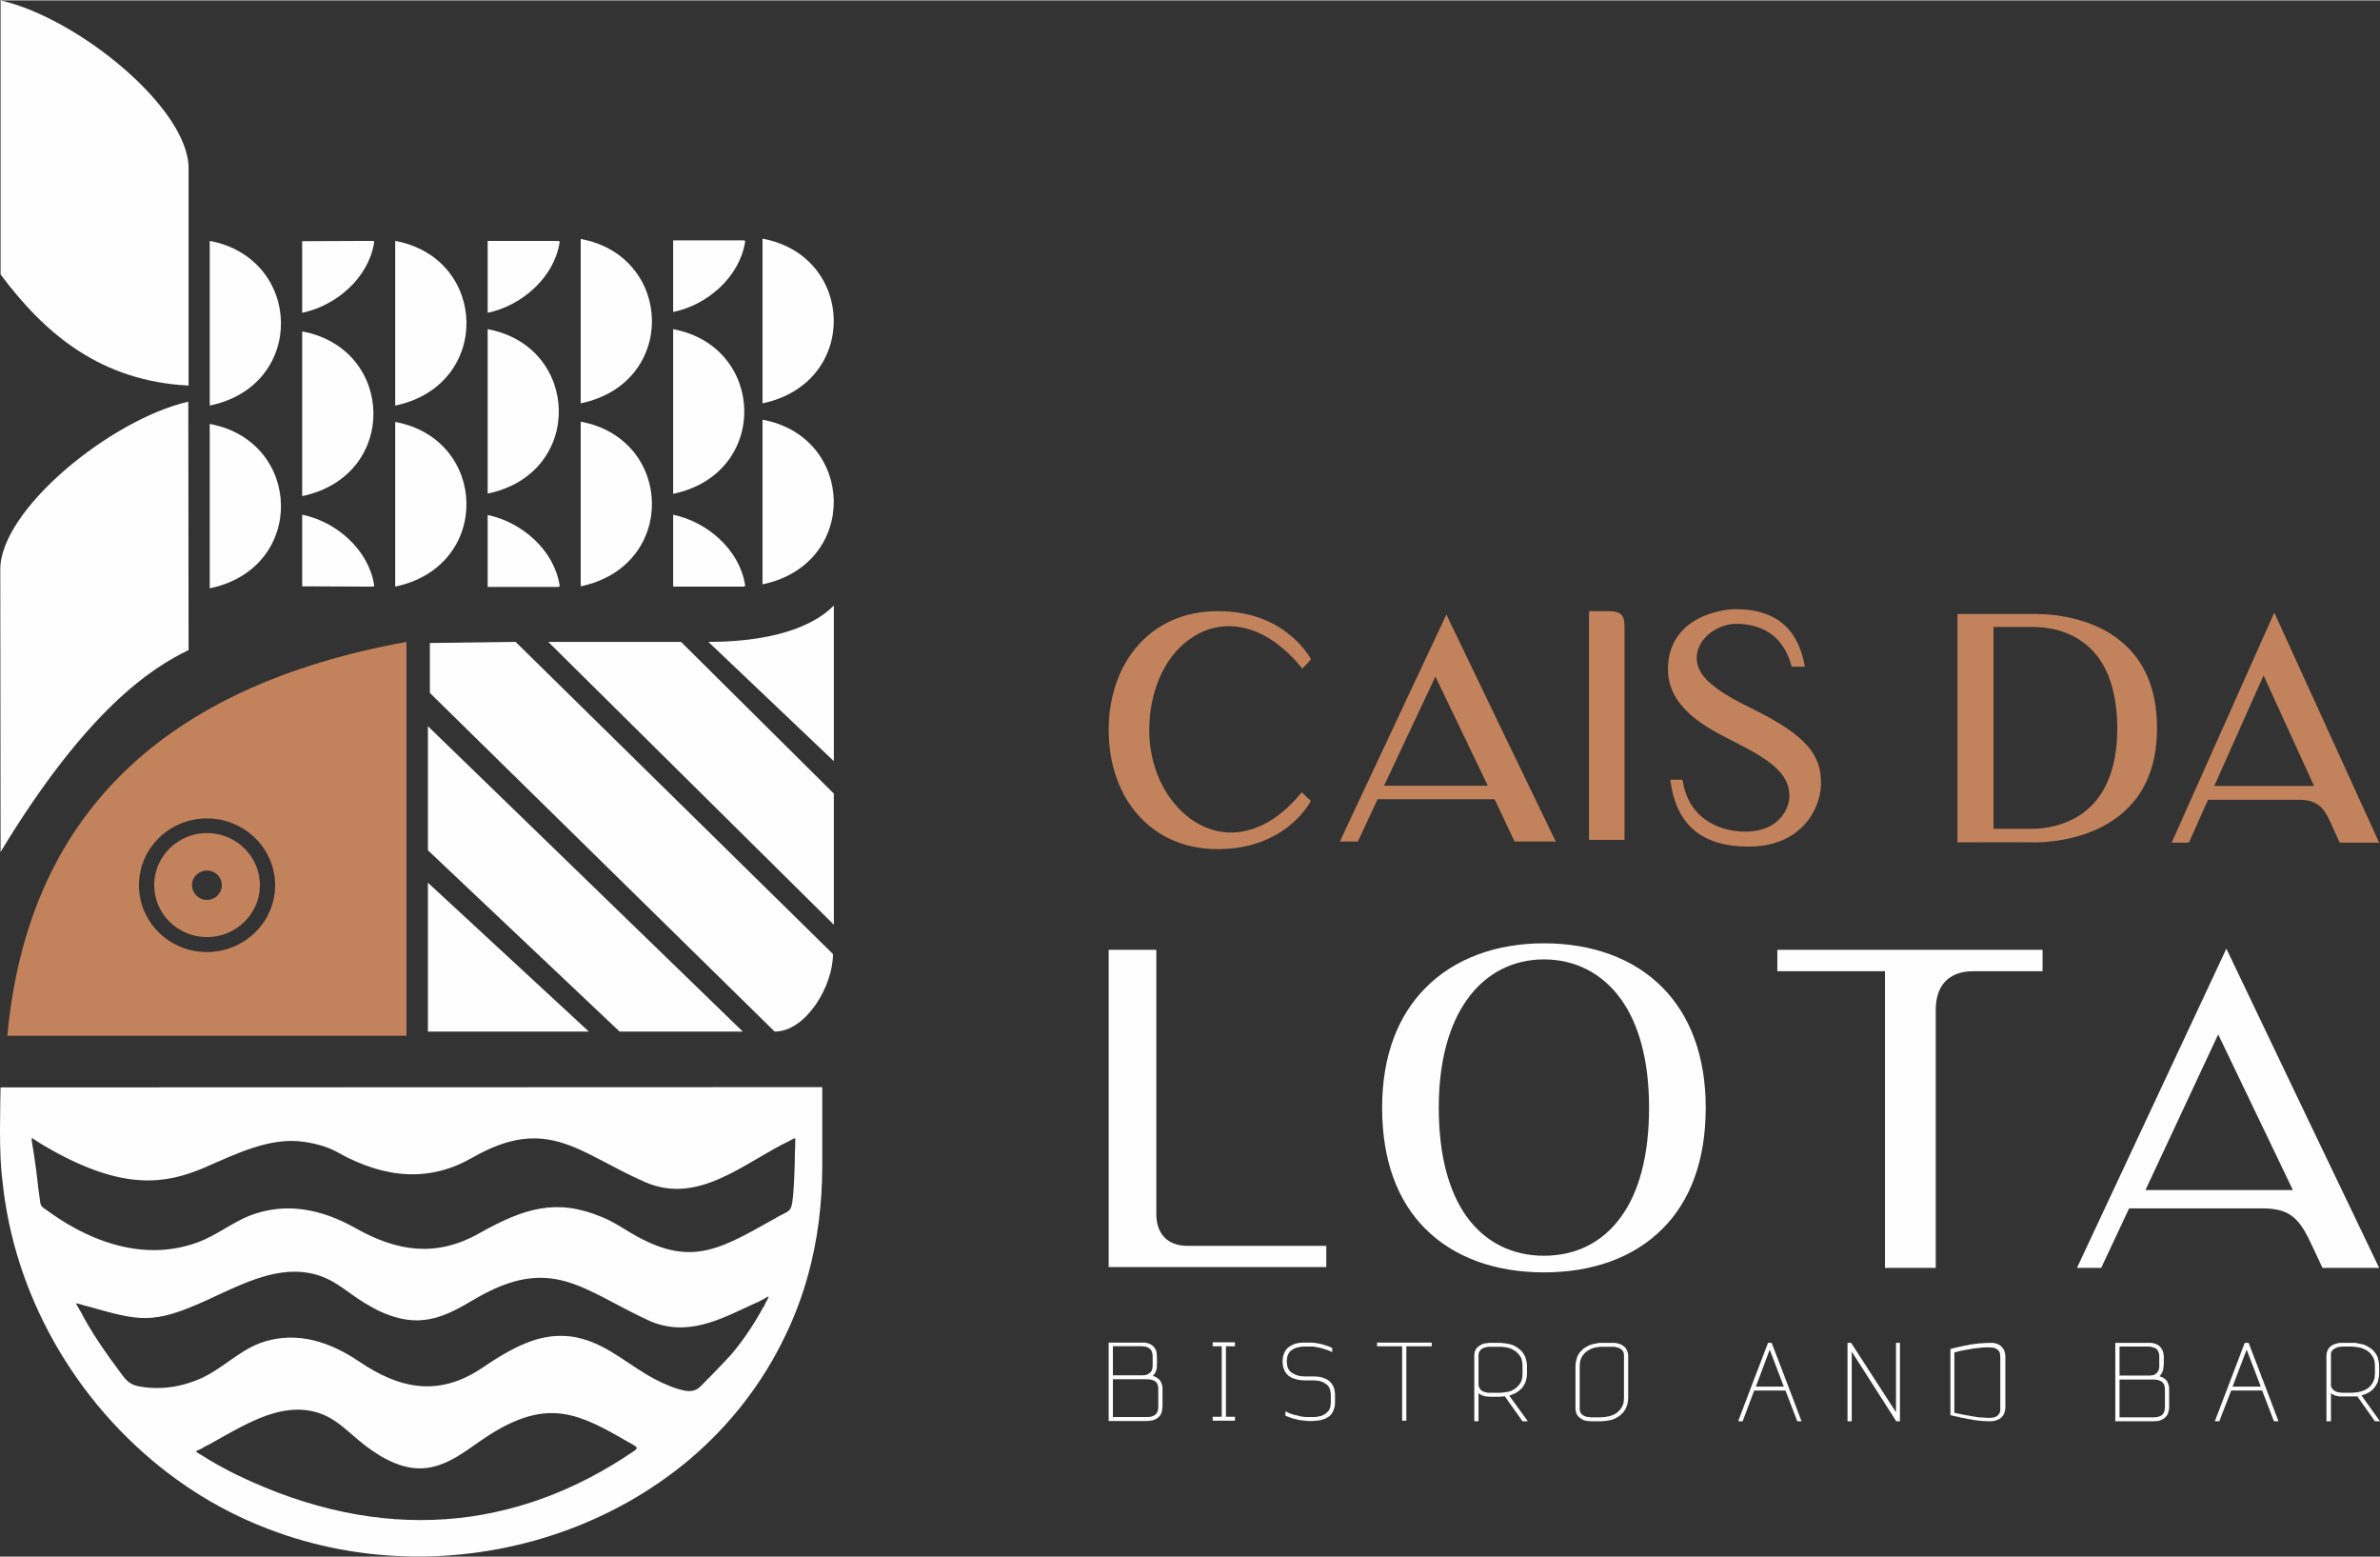 <?xml version="1.0" encoding="UTF-8"?> <svg xmlns="http://www.w3.org/2000/svg" xmlns:xlink="http://www.w3.org/1999/xlink" xmlns:xodm="http://www.corel.com/coreldraw/odm/2003" xml:space="preserve" width="500px" height="327px" version="1.1" shape-rendering="geometricPrecision" text-rendering="geometricPrecision" image-rendering="optimizeQuality" fill-rule="evenodd" clip-rule="evenodd" viewBox="0 0 84.43 55.19"><rect x="0" y="0" width="84.43" height="55.19" fill="#333333" stroke="none"/> <g id="Camada_x0020_1">  <path fill="#C2825C" d="M14.42 22.75c-8.64,1.57 -13.44,6.16 -14.16,13.97l14.16 0 0 -13.97zm-7.08 11c1.33,0 2.42,-1.06 2.42,-2.37 0,-1.31 -1.09,-2.37 -2.42,-2.37 -1.33,0 -2.41,1.06 -2.41,2.37 0,1.31 1.08,2.37 2.41,2.37zm0 -0.53c1.04,0 1.88,-0.83 1.88,-1.84 0,-1.02 -0.84,-1.85 -1.88,-1.85 -1.03,0 -1.87,0.83 -1.87,1.85 0,1.01 0.84,1.84 1.87,1.84zm0 -1.32c0.3,0 0.53,-0.24 0.53,-0.52 0,-0.29 -0.23,-0.52 -0.53,-0.52 -0.29,0 -0.53,0.23 -0.53,0.52 0,0.28 0.24,0.52 0.53,0.52z"></path> <g id="_2612942286032"> <path fill="#FEFEFE" d="M15.25 22.79l3.04 -0.04 11.26 11.07c0,1.14 -0.96,2.75 -2.07,2.75l-12.23 -12.01 0 -1.77z"></path> <polygon fill="#FEFEFE" points="24.16,22.75 19.45,22.75 29.58,32.78 29.58,28.13 "></polygon> <polygon fill="#FEFEFE" points="15.18,30.14 15.18,25.74 26.35,36.57 21.98,36.57 "></polygon> <polygon fill="#FEFEFE" points="15.18,36.57 20.89,36.57 15.18,31.29 "></polygon> <path fill="#FEFEFE" d="M29.58 21.46c-0.97,0.98 -2.77,1.29 -4.45,1.29l4.45 4.23 0 -5.52z"></path> </g> <g id="_2612942288720"> <path fill="#FEFEFE" d="M6.69 5.95l0 7.71c-3.1,-0.16 -5.07,-1.8 -6.67,-3.94l0 -9.72c2.76,0.63 6.67,3.83 6.67,5.95z"></path> <path fill="#FEFEFE" d="M0.01 20.18l0.01 10.02c3.09,-5.1 5.39,-6.54 6.67,-7.16l-0.01 -8.81c-2.76,0.64 -6.67,3.83 -6.67,5.95z"></path> </g> <g id="_2612942288000"> <path fill="#FEFEFE" d="M7.44 14.37l0 -5.84c3.3,0.62 3.44,5.13 0,5.84z"></path> <path fill="#FEFEFE" d="M7.44 20.85l0 -5.83c3.3,0.61 3.44,5.12 0,5.83z"></path> </g> <g id="_2612942290496"> <path fill="#FEFEFE" d="M20.6 14.29l0 -5.83c3.3,0.61 3.44,5.12 0,5.83z"></path> <path fill="#FEFEFE" d="M20.6 20.78l0 -5.84c3.3,0.61 3.44,5.12 0,5.84z"></path> </g> <g id="_2612942289584"> <path fill="#FEFEFE" d="M14.02 14.37l0 -5.84c3.3,0.61 3.44,5.12 0,5.84z"></path> <path fill="#FEFEFE" d="M14.02 20.79l0 -5.84c3.3,0.61 3.44,5.12 0,5.84z"></path> </g> <g id="_2612942289296"> <path fill="#FEFEFE" d="M27.05 14.29l0 -5.84c3.3,0.61 3.44,5.12 0,5.84z"></path> <path fill="#FEFEFE" d="M27.05 20.71l0 -5.84c3.3,0.61 3.44,5.12 0,5.84z"></path> </g> <g id="_2612942292896"> <path fill="#FEFEFE" d="M10.72 17.58l0 -5.84c3.3,0.61 3.44,5.12 0,5.84z"></path> <path fill="#FEFEFE" d="M10.72 11.08l0 -2.28 0 -0.15 0 -0.11 2.3 -0.01 0.2 0c0.05,0 0.06,0.03 0.05,0.07 -0.2,1.23 -1.32,2.22 -2.55,2.48z"></path> <path fill="#FEFEFE" d="M10.72 18.24l0 2.28 0 0.14 0 0.12 2.3 0.01 0.2 0c0.05,0 0.06,-0.03 0.05,-0.07 -0.2,-1.23 -1.32,-2.23 -2.55,-2.48z"></path> </g> <g id="_2612942294384"> <path fill="#FEFEFE" d="M23.88 17.5l0 -5.84c3.29,0.61 3.44,5.12 0,5.84z"></path> <path fill="#FEFEFE" d="M23.88 11.05l0 -2.28 0 -0.14 0 -0.12 2.3 0 0.2 0c0.05,0 0.06,0.02 0.05,0.07 -0.2,1.22 -1.32,2.22 -2.55,2.47z"></path> <path fill="#FEFEFE" d="M23.88 18.24l0 2.28 0 0.15 0 0.12 2.3 0 0.2 0c0.05,0 0.06,-0.03 0.05,-0.07 -0.2,-1.23 -1.32,-2.22 -2.55,-2.48z"></path> </g> <g id="_2612942296208"> <path fill="#FEFEFE" d="M17.3 17.49l0 -5.83c3.29,0.61 3.44,5.12 0,5.83z"></path> <path fill="#FEFEFE" d="M17.3 11.08l0 -2.29 0 -0.14 0 -0.12 2.3 0 0.2 0c0.05,0 0.06,0.03 0.05,0.07 -0.2,1.22 -1.32,2.22 -2.55,2.48z"></path> <path fill="#FEFEFE" d="M17.3 18.25l0 2.28 0 0.15 0 0.12 2.3 0 0.2 0c0.05,0 0.06,-0.03 0.05,-0.07 -0.2,-1.23 -1.32,-2.22 -2.55,-2.48z"></path> </g> <path fill="#FEFEFE" d="M20.63 47.46c-0.18,-0.05 -0.35,-0.08 -0.52,-0.09 -0.99,-0.08 -1.89,0.37 -3.01,1.13 -1.53,1.03 -2.92,0.75 -4.36,-0.23 -1.29,-0.87 -2.46,-1.04 -3.52,-0.65 -0.79,0.3 -1.35,0.93 -2.14,1.27 -0.49,0.21 -0.99,0.32 -1.5,0.32 -0.18,0 -0.36,-0.01 -0.54,-0.04 -0.41,-0.05 -0.55,-0.21 -0.74,-0.47 -0.48,-0.64 -0.89,-1.22 -1.29,-1.92 -0.04,-0.08 -0.09,-0.16 -0.13,-0.25 -0.02,-0.03 -0.04,-0.06 -0.06,-0.1 -0.15,-0.27 -0.2,-0.25 0.13,-0.16 0.05,0.02 0.1,0.03 0.15,0.04 1.85,0.52 2.3,0.67 4.25,-0.22 1.15,-0.53 2.35,-1.16 3.55,-0.97 0.88,0.14 1.3,0.62 2.01,1.06 0.16,0.1 0.32,0.18 0.46,0.26 1.53,0.75 2.43,0.23 3.5,-0.4 2.7,-1.57 3.79,-0.31 6.13,0.77 1.36,0.62 2.57,-0.04 3.73,-0.58 0.05,-0.02 0.09,-0.04 0.14,-0.06 0.04,-0.02 0.08,-0.04 0.12,-0.06 0.33,-0.17 0.34,-0.24 0.16,0.1 -0.01,0.03 -0.03,0.06 -0.04,0.09 -0.02,0.03 -0.04,0.06 -0.06,0.09 -0.02,0.04 -0.05,0.09 -0.07,0.13 -0.34,0.6 -0.75,1.18 -1.11,1.58 -0.21,0.23 -0.43,0.45 -0.64,0.67 -0.05,0.05 -0.1,0.1 -0.15,0.15 -0.27,0.27 -0.37,0.46 -0.81,0.38 -0.3,-0.06 -0.69,-0.22 -1.03,-0.4 -0.89,-0.46 -1.62,-1.18 -2.61,-1.44zm1.37 3.5c-1.66,-0.94 -2.79,-1.4 -5.02,0.17 -1.07,0.76 -1.97,1.39 -3.5,0.48 -0.14,-0.09 -0.3,-0.19 -0.46,-0.31 -0.71,-0.53 -1.13,-1.12 -2.01,-1.28 -1.2,-0.23 -2.4,0.53 -3.55,1.17 -0.09,0.04 -0.17,0.09 -0.25,0.13 -0.02,0.01 -0.03,0.02 -0.04,0.03 -0.26,0.13 -0.29,0.08 -0.04,0.23 0.41,0.26 0.84,0.5 1.27,0.71 5.15,2.49 9.94,1.98 14.07,-0.83 0.18,-0.12 0.14,-0.15 -0.03,-0.25 -0.15,-0.08 -0.29,-0.16 -0.44,-0.25zm-20.25 -7.99c1.7,1.22 3.54,1.69 5.22,1.09 0.79,-0.28 1.35,-0.81 2.14,-1.05 1.06,-0.33 2.23,-0.19 3.52,0.54 1.44,0.81 2.83,1.04 4.36,0.18 1.6,-0.9 2.75,-1.26 4.37,-0.58 0.3,0.12 0.56,0.28 0.82,0.44 2.18,1.36 3.18,0.81 5.22,-0.34 0.07,-0.03 0.13,-0.07 0.19,-0.11 0.38,-0.21 0.49,-0.16 0.53,-0.64 0.01,-0.05 0.02,-0.12 0.02,-0.18 0.03,-0.35 0.06,-1.1 0.06,-1.52 0.01,-0.07 0.01,-0.15 0.01,-0.23 0,-0.02 0,-0.05 0,-0.08 0,-0.17 0.03,-0.16 -0.12,-0.09 -0.02,0.01 -0.05,0.03 -0.07,0.04 -1.59,0.75 -3.22,2.3 -5.13,1.47 -2.34,-1.02 -3.46,-2.4 -6.13,-0.87 -1.46,0.84 -3.03,0.79 -4.77,-0.18 -0.28,-0.16 -0.66,-0.3 -1.2,-0.38 -1.2,-0.18 -2.4,0.42 -3.55,0.92 -1.39,0.59 -2.86,0.79 -5.39,-0.62 -0.15,-0.08 -0.31,-0.18 -0.46,-0.27 -0.35,-0.22 -0.28,-0.25 -0.22,0.2 0.03,0.15 0.05,0.34 0.08,0.54 0.05,0.29 0.1,0.86 0.14,1.1 0.07,0.45 -0.01,0.36 0.36,0.62zm27.42 -4.43l0 2.79c0,1.37 -0.17,2.66 -0.5,3.86 -0.21,0.76 -0.48,1.48 -0.81,2.16 -0.81,1.7 -1.98,3.2 -3.43,4.42 -1.33,1.11 -2.86,1.97 -4.51,2.55 -3.3,1.16 -7.04,1.19 -10.43,-0.12 -1.12,-0.43 -2.21,-1.01 -3.23,-1.75 -3.34,-2.42 -5.61,-6.17 -6.13,-10.21 -0.05,-0.39 -0.09,-0.77 -0.11,-1.17 -0.03,-0.68 -0.02,-1.35 -0.01,-2.03l0.01 -0.49c8.59,0 19.49,-0.01 29.15,-0.01z"></path> <path fill="#C2825C" fill-rule="nonzero" d="M78.33 28.35l-0.68 1.52 -0.61 0c1.21,-2.72 2.43,-5.44 3.64,-8.16 1.24,2.72 2.48,5.44 3.72,8.16l-1.4 0 -0.34 -0.75c-0.12,-0.26 -0.24,-0.46 -0.41,-0.58 -0.17,-0.13 -0.39,-0.19 -0.71,-0.19l-3.21 0zm-33.98 1.06c0.6,-0.17 1.22,-0.59 1.81,-1.3l0.02 -0.03 0.32 0.31 -0.01 0.02c-0.07,0.13 -0.46,0.79 -1.35,1.25 -0.48,0.25 -1.12,0.44 -1.93,0.44 -1.19,0 -2.13,-0.44 -2.8,-1.17 -0.7,-0.76 -1.08,-1.85 -1.08,-3.05 0,-1.21 0.38,-2.29 1.09,-3.06 0.66,-0.72 1.6,-1.16 2.79,-1.16 1.16,0 1.96,0.38 2.48,0.79 0.52,0.4 0.76,0.82 0.81,0.9l0.01 0.02 -0.31 0.33 -0.02 -0.03c-0.62,-0.75 -1.26,-1.19 -1.88,-1.37 -0.56,-0.17 -1.11,-0.13 -1.59,0.07 -0.48,0.2 -0.91,0.56 -1.24,1.04 -0.43,0.64 -0.7,1.5 -0.7,2.47 0,0.9 0.27,1.74 0.72,2.38 0.34,0.48 0.77,0.85 1.26,1.06 0.49,0.21 1.04,0.26 1.6,0.09zm13.24 0.36l-1.22 0 0 -8.11 0.65 0c0.25,0 0.4,0.03 0.49,0.12 0.09,0.09 0.12,0.23 0.12,0.44l0 7.55 -0.04 0zm7.01 -2.01c0,0.49 -0.21,1.16 -0.77,1.65 -0.4,0.35 -0.99,0.6 -1.81,0.6 -0.77,0 -1.4,-0.17 -1.87,-0.54 -0.47,-0.37 -0.78,-0.95 -0.89,-1.79l-0.01 -0.04 0.44 0 0 0.03c0.1,0.62 0.37,1.03 0.71,1.31 0.48,0.39 1.08,0.5 1.5,0.5 0.51,0 0.87,-0.14 1.11,-0.34 0.36,-0.29 0.47,-0.69 0.47,-0.92 0,-0.42 -0.18,-0.73 -0.51,-1.03 -0.34,-0.31 -0.84,-0.59 -1.51,-0.93l-0.04 -0.02c-0.86,-0.44 -2.25,-1.14 -2.25,-2.52 0,-0.69 0.27,-1.16 0.63,-1.49 0.57,-0.5 1.38,-0.64 1.77,-0.64 0.78,0 1.34,0.21 1.73,0.56 0.39,0.35 0.61,0.85 0.72,1.44l0.01 0.04 -0.47 0 -0.01 -0.03c-0.08,-0.3 -0.23,-0.67 -0.53,-0.97 -0.3,-0.29 -0.75,-0.52 -1.44,-0.52 -0.35,0 -0.71,0.15 -0.98,0.38 -0.24,0.21 -0.41,0.51 -0.41,0.83 0,0.39 0.24,0.72 0.61,1 0.37,0.3 0.87,0.56 1.38,0.81 0.97,0.48 1.58,0.89 1.94,1.31 0.36,0.41 0.48,0.83 0.48,1.32zm-15.73 0.57l-0.7 1.5 -0.64 0c1.26,-2.69 2.52,-5.37 3.78,-8.05 1.29,2.68 2.58,5.37 3.88,8.05l-1.46 0 -0.71 -1.5 -4.15 0zm3.91 -0.48l-1.86 -3.87 -1.82 3.87 3.68 0zm23.74 -2.04c0,4.15 -4.19,4.06 -4.47,4.05 -0.87,-0.01 -1.75,0 -2.61,0l0 -8.1c0.88,0 1.76,0 2.64,0 0.48,-0.01 4.44,-0.04 4.44,4.05zm5.57 2.05l-1.79 -3.92 -1.75 3.92 3.54 0zm-6.98 -2.05c-0.01,-1.8 -0.64,-2.69 -1.35,-3.14 -0.7,-0.45 -1.46,-0.45 -1.72,-0.45l-1.32 0 0 7.16 1.32 0c0.2,0 0.98,-0.01 1.69,-0.45 0.72,-0.45 1.38,-1.34 1.38,-3.12z"></path> <path fill="#FEFEFE" fill-rule="nonzero" d="M42.14 44.17l4.91 0 0 0.75 -7.72 0 0 -11.25 1.69 0 0 9.38c0,0.34 0.1,0.63 0.3,0.83 0.18,0.18 0.45,0.29 0.82,0.29zm20.95 -10.5l9.37 0 0 0.76 -2.47 0c-0.43,0 -0.76,0.13 -0.98,0.36 -0.23,0.24 -0.34,0.59 -0.34,1.02l0 9.14 -1.8 0 0 -10.52 -3.82 0 0 -0.76 0.04 0zm-12.53 1.36c1.05,-1.07 2.55,-1.59 4.21,-1.59 1.67,0 3.17,0.51 4.22,1.58 0.94,0.96 1.52,2.37 1.52,4.25 0,1.91 -0.57,3.32 -1.51,4.27 -1.05,1.07 -2.55,1.57 -4.23,1.57 -1.67,0 -3.18,-0.5 -4.23,-1.57 -0.94,-0.95 -1.51,-2.36 -1.51,-4.27 0,-1.87 0.58,-3.28 1.53,-4.24zm1.46 8.09c0.69,0.96 1.67,1.4 2.75,1.4 1.09,0 2.07,-0.44 2.75,-1.4 0.61,-0.85 0.98,-2.12 0.98,-3.85 0,-1.7 -0.37,-2.97 -0.99,-3.84 -0.68,-0.95 -1.66,-1.42 -2.74,-1.42 -1.07,0 -2.05,0.47 -2.73,1.43 -0.62,0.87 -1,2.15 -1,3.83 0,1.72 0.37,2.99 0.98,3.85zm23.51 -0.28l-0.99 2.11 -0.86 0c1.77,-3.77 3.53,-7.55 5.3,-11.32 1.8,3.77 3.61,7.55 5.42,11.32 -0.67,0 -1.34,0 -2.01,0l-0.49 -1.04c-0.18,-0.36 -0.36,-0.63 -0.61,-0.81 -0.25,-0.18 -0.57,-0.26 -1.05,-0.26l-4.71 0zm5.81 -0.65l-2.65 -5.52 -2.58 5.52 5.23 0z"></path> <path fill="#FEFEFE" fill-rule="nonzero" d="M53.8 47.76c0.05,0.03 0.1,0.07 0.14,0.11 0.05,0.04 0.09,0.09 0.12,0.15 0.04,0.05 0.06,0.12 0.08,0.19 0.02,0.07 0.03,0.16 0.03,0.24l0 0.23c0,0.08 -0.01,0.17 -0.03,0.24 -0.02,0.07 -0.04,0.14 -0.08,0.19 -0.03,0.06 -0.07,0.11 -0.12,0.15 -0.04,0.04 -0.09,0.08 -0.14,0.11 -0.05,0.03 -0.1,0.05 -0.15,0.07 -0.04,0.02 -0.07,0.03 -0.11,0.04l0.66 0.91 -0.19 0 -0.63 -0.89 -0.03 0.01 -0.06 0 -0.05 0.01 -0.05 0 -0.33 0c-0.07,0 -0.13,-0.01 -0.2,-0.02 -0.03,-0.01 -0.06,-0.02 -0.09,-0.03 -0.03,-0.02 -0.06,-0.03 -0.08,-0.05 -0.01,-0.01 -0.03,-0.01 -0.04,-0.02l0 0.99 -0.15 0 0 -2.34c0,-0.08 0.02,-0.15 0.05,-0.21 0.02,-0.02 0.04,-0.05 0.06,-0.07 0.03,-0.02 0.05,-0.05 0.08,-0.06 0.02,-0.02 0.05,-0.03 0.08,-0.05 0.03,-0.01 0.06,-0.02 0.09,-0.03 0.03,0 0.07,-0.01 0.1,-0.01 0.03,-0.01 0.06,-0.01 0.1,-0.01l0.33 0c0.04,0 0.09,0 0.14,0.01 0.05,0 0.1,0.01 0.15,0.02 0.06,0.01 0.11,0.02 0.16,0.04 0.06,0.02 0.11,0.05 0.16,0.08zm2.09 0.69c0,-0.09 0.01,-0.17 0.03,-0.24 0.02,-0.07 0.04,-0.14 0.08,-0.2 0.03,-0.05 0.07,-0.1 0.12,-0.14 0.04,-0.05 0.09,-0.08 0.14,-0.11l0 0c0.05,-0.03 0.1,-0.06 0.16,-0.08 0.05,-0.02 0.1,-0.03 0.16,-0.04 0.05,-0.01 0.1,-0.02 0.15,-0.03 0.05,0 0.1,0 0.14,0l0.33 0c0.03,0 0.07,0 0.1,0 0.03,0.01 0.06,0.01 0.1,0.02 0.03,0.01 0.06,0.02 0.09,0.03 0.03,0.01 0.06,0.03 0.08,0.05 0.03,0.01 0.05,0.04 0.08,0.06 0.02,0.02 0.04,0.05 0.05,0.08 0.02,0.02 0.03,0.05 0.04,0.09 0.01,0.03 0.02,0.07 0.02,0.1l0 1.51c0,0.08 -0.01,0.17 -0.03,0.24 -0.02,0.07 -0.05,0.14 -0.08,0.19 -0.04,0.06 -0.07,0.11 -0.12,0.15 -0.04,0.04 -0.09,0.08 -0.14,0.11l0 0c-0.05,0.03 -0.1,0.06 -0.16,0.08 -0.05,0.02 -0.1,0.03 -0.16,0.04 -0.05,0.01 -0.1,0.02 -0.15,0.02 -0.05,0.01 -0.1,0.01 -0.14,0.01l-0.33 0c-0.07,0 -0.13,-0.01 -0.2,-0.02 -0.03,-0.01 -0.06,-0.02 -0.09,-0.03 -0.03,-0.02 -0.06,-0.03 -0.08,-0.05 -0.03,-0.02 -0.06,-0.04 -0.08,-0.06 -0.02,-0.02 -0.04,-0.05 -0.06,-0.08 -0.01,-0.02 -0.03,-0.06 -0.03,-0.09 -0.01,-0.03 -0.02,-0.07 -0.02,-0.11l0 -1.5zm0.15 1.5c0,0.03 0,0.06 0.01,0.08 0.01,0.02 0.01,0.04 0.02,0.06 0.01,0.02 0.03,0.03 0.04,0.05 0.02,0.01 0.03,0.03 0.05,0.04 0.02,0.01 0.04,0.02 0.06,0.03 0.02,0.01 0.05,0.02 0.07,0.02 0.03,0.01 0.05,0.01 0.08,0.01 0.02,0.01 0.05,0.01 0.08,0.01l0.33 0c0.08,0 0.17,-0.01 0.26,-0.03 0.05,-0.01 0.1,-0.02 0.14,-0.04 0.04,-0.01 0.09,-0.03 0.13,-0.06 0.04,-0.02 0.08,-0.05 0.11,-0.09 0.04,-0.03 0.07,-0.07 0.1,-0.12 0.03,-0.04 0.05,-0.09 0.07,-0.15 0.01,-0.06 0.02,-0.13 0.02,-0.21l0 -1.51c0,-0.02 -0.01,-0.05 -0.01,-0.07 -0.01,-0.02 -0.01,-0.04 -0.02,-0.06 -0.02,-0.01 -0.03,-0.03 -0.04,-0.05 -0.02,-0.01 -0.04,-0.03 -0.05,-0.04 -0.02,-0.01 -0.04,-0.02 -0.06,-0.03 -0.03,-0.01 -0.05,-0.02 -0.07,-0.02 -0.03,-0.01 -0.05,-0.01 -0.08,-0.02 -0.02,0 -0.05,0 -0.08,0l-0.34 0c-0.03,0 -0.07,0 -0.12,0 -0.04,0.01 -0.08,0.02 -0.13,0.02 -0.05,0.01 -0.1,0.03 -0.14,0.04 -0.05,0.02 -0.09,0.04 -0.13,0.07l0 0c-0.04,0.02 -0.08,0.05 -0.11,0.08 -0.04,0.04 -0.07,0.08 -0.1,0.12 -0.03,0.05 -0.05,0.1 -0.07,0.16 -0.01,0.06 -0.02,0.13 -0.02,0.21l0 1.5zm-14.8 -0.1c0,0.03 0,0.05 -0.01,0.08 0,0.03 0,0.05 -0.01,0.08 0,0.03 -0.01,0.06 -0.02,0.09 -0.01,0.03 -0.03,0.06 -0.05,0.09 -0.02,0.02 -0.04,0.05 -0.07,0.07 -0.03,0.02 -0.06,0.05 -0.1,0.06 -0.03,0.02 -0.08,0.04 -0.12,0.04 -0.05,0.01 -0.1,0.02 -0.16,0.02l-1.37 0 0 -2.78 1.17 0c0.03,0 0.07,0 0.11,0 0.04,0.01 0.07,0.01 0.1,0.02 0.04,0.01 0.07,0.02 0.1,0.04 0.03,0.01 0.06,0.03 0.08,0.05 0.05,0.04 0.09,0.1 0.12,0.16 0.02,0.06 0.03,0.13 0.03,0.22 0,0.09 0.01,0.21 0,0.29 0,0.02 0,0.05 0,0.07 0,0.03 -0.01,0.06 -0.01,0.09 -0.01,0.03 -0.02,0.06 -0.03,0.09 -0.01,0.03 -0.03,0.05 -0.04,0.08l-0.01 0c0,0.01 -0.01,0.02 -0.02,0.03 -0.01,0.01 -0.02,0.03 -0.03,0.04l-0.01 0c0.03,0.01 0.05,0.02 0.07,0.02 0.05,0.02 0.09,0.05 0.12,0.08l0.01 0c0.05,0.04 0.09,0.09 0.11,0.16 0.03,0.06 0.04,0.13 0.04,0.21l0 0.6zm-0.15 -0.6c0,-0.03 0,-0.06 -0.01,-0.09 0,-0.03 -0.01,-0.05 -0.02,-0.08 -0.01,-0.02 -0.02,-0.04 -0.03,-0.06 -0.01,-0.01 -0.03,-0.03 -0.04,-0.04 -0.04,-0.03 -0.08,-0.05 -0.13,-0.06 -0.05,-0.01 -0.1,-0.02 -0.17,-0.02l-1.21 0 0 1.34 1.21 0c0.05,0 0.1,-0.01 0.13,-0.01 0.04,-0.01 0.07,-0.02 0.09,-0.03 0.03,-0.01 0.05,-0.03 0.07,-0.04 0.02,-0.02 0.03,-0.03 0.05,-0.05l0 0c0.01,-0.02 0.02,-0.04 0.03,-0.06 0.01,-0.02 0.01,-0.04 0.02,-0.06 0,-0.03 0,-0.05 0.01,-0.07 0,-0.02 0,-0.05 0,-0.07l0 -0.6zm-1.61 -1.52l0 1.03 1.02 0c0.05,0 0.09,0 0.13,-0.01 0.03,0 0.06,-0.01 0.09,-0.03 0.02,-0.01 0.04,-0.02 0.06,-0.04 0.02,-0.01 0.04,-0.03 0.05,-0.05 0.02,-0.02 0.03,-0.03 0.03,-0.05 0.01,-0.02 0.02,-0.05 0.02,-0.07 0,-0.02 0.01,-0.05 0.01,-0.07 0,-0.02 0,-0.04 0,-0.06l0 -0.29c0,-0.04 0,-0.07 -0.01,-0.1 0,-0.02 -0.01,-0.05 -0.02,-0.07 -0.01,-0.02 -0.02,-0.04 -0.03,-0.06 -0.01,-0.02 -0.03,-0.03 -0.04,-0.04 -0.03,-0.03 -0.07,-0.05 -0.12,-0.07 -0.05,-0.01 -0.11,-0.02 -0.17,-0.02l-1.02 0zm4.3 0l-0.29 0 0 2.5 0.32 0 0 0.14 -0.79 0 0 -0.14 0.32 0 0 -2.5 -0.32 0 0 -0.14 0.79 0 0 0.14 -0.03 0zm3.58 1.98c0,0.04 0,0.08 -0.01,0.13 0,0.04 -0.01,0.08 -0.03,0.12 -0.01,0.04 -0.03,0.08 -0.05,0.12 -0.02,0.03 -0.05,0.07 -0.08,0.1 -0.03,0.03 -0.07,0.06 -0.11,0.08 -0.04,0.03 -0.08,0.05 -0.14,0.06 -0.05,0.02 -0.1,0.04 -0.17,0.04 -0.06,0.01 -0.13,0.02 -0.21,0.02l-0.13 0c-0.07,0 -0.15,-0.01 -0.22,-0.02 -0.07,0 -0.14,-0.02 -0.22,-0.04 -0.07,-0.01 -0.13,-0.03 -0.19,-0.05 -0.07,-0.02 -0.12,-0.05 -0.18,-0.07l-0.02 -0.01 0 -0.15 0.05 0.02c0.03,0.01 0.05,0.02 0.08,0.04 0.02,0.01 0.05,0.02 0.08,0.03 0.04,0.01 0.07,0.02 0.1,0.03 0.03,0.01 0.06,0.02 0.1,0.02 0.03,0.01 0.07,0.02 0.1,0.03 0.04,0.01 0.07,0.01 0.11,0.02 0.04,0 0.07,0.01 0.11,0.01 0.03,0 0.06,0 0.1,0l0.12 0c0.07,0 0.12,0 0.18,-0.01 0.05,-0.01 0.09,-0.02 0.14,-0.03 0.04,-0.02 0.08,-0.03 0.11,-0.05 0.03,-0.02 0.06,-0.04 0.09,-0.07 0.03,-0.02 0.05,-0.05 0.07,-0.07 0.01,-0.03 0.03,-0.06 0.04,-0.09 0.01,-0.03 0.02,-0.07 0.02,-0.1 0.01,-0.04 0.01,-0.07 0.01,-0.11l0 -0.25c0,-0.03 0,-0.07 -0.01,-0.1 0,-0.04 -0.01,-0.07 -0.02,-0.1 -0.01,-0.03 -0.03,-0.06 -0.04,-0.09 -0.02,-0.03 -0.04,-0.05 -0.07,-0.08 -0.03,-0.02 -0.06,-0.04 -0.09,-0.06 -0.03,-0.02 -0.07,-0.04 -0.11,-0.05 -0.05,-0.01 -0.09,-0.03 -0.14,-0.03 -0.06,-0.01 -0.11,-0.01 -0.18,-0.01l-0.25 0c-0.15,0 -0.28,-0.02 -0.38,-0.06 -0.05,-0.01 -0.1,-0.03 -0.14,-0.06 -0.04,-0.02 -0.08,-0.05 -0.11,-0.08 -0.03,-0.04 -0.06,-0.07 -0.08,-0.11 -0.02,-0.03 -0.04,-0.07 -0.05,-0.11 -0.02,-0.04 -0.03,-0.08 -0.03,-0.12 -0.01,-0.05 -0.01,-0.09 -0.01,-0.13 0,-0.04 0,-0.09 0.01,-0.13 0,-0.04 0.01,-0.08 0.03,-0.12 0.01,-0.04 0.03,-0.08 0.05,-0.12 0.02,-0.03 0.05,-0.07 0.08,-0.1 0.03,-0.03 0.07,-0.06 0.11,-0.08 0.04,-0.03 0.09,-0.05 0.14,-0.07 0.05,-0.02 0.11,-0.03 0.17,-0.04 0.07,-0.01 0.14,-0.01 0.21,-0.01l0.13 0c0.07,0 0.15,0 0.22,0.01 0.07,0.01 0.14,0.03 0.21,0.04 0.08,0.02 0.14,0.04 0.2,0.06 0.07,0.02 0.12,0.04 0.17,0.07l0.03 0.01 0 0.15 -0.05 -0.03c-0.03,-0.01 -0.05,-0.02 -0.08,-0.03 -0.03,-0.01 -0.05,-0.02 -0.08,-0.03 -0.03,-0.01 -0.06,-0.02 -0.1,-0.03 -0.03,-0.01 -0.06,-0.02 -0.1,-0.03 -0.03,-0.01 -0.07,-0.01 -0.1,-0.02 -0.03,-0.01 -0.07,-0.01 -0.11,-0.02 -0.03,-0.01 -0.07,-0.01 -0.11,-0.01 -0.03,0 -0.07,0 -0.1,0l-0.12 0c-0.06,0 -0.12,0 -0.17,0.01 -0.06,0.01 -0.1,0.02 -0.15,0.03 -0.04,0.02 -0.08,0.03 -0.11,0.05 -0.03,0.02 -0.06,0.04 -0.09,0.06 -0.03,0.03 -0.05,0.05 -0.07,0.08 -0.01,0.03 -0.03,0.06 -0.04,0.09 -0.01,0.03 -0.02,0.07 -0.02,0.1 -0.01,0.03 -0.01,0.07 -0.01,0.11 0,0.04 0,0.07 0.01,0.11 0,0.03 0.01,0.06 0.02,0.1 0.01,0.03 0.03,0.06 0.04,0.08 0.02,0.03 0.04,0.06 0.07,0.08 0.03,0.02 0.06,0.05 0.09,0.06 0.03,0.02 0.07,0.04 0.11,0.05 0.05,0.02 0.09,0.03 0.15,0.04 0.05,0 0.11,0.01 0.17,0.01l0.25 0c0.15,0 0.28,0.01 0.38,0.05 0.06,0.02 0.1,0.04 0.14,0.06 0.04,0.03 0.08,0.05 0.11,0.09 0.03,0.03 0.06,0.06 0.08,0.1 0.02,0.03 0.04,0.07 0.05,0.11 0.02,0.04 0.03,0.09 0.03,0.13 0.01,0.04 0.01,0.08 0.01,0.12l0 0.25zm2.53 -1.98l0 2.64 -0.15 0 0 -2.64 -0.89 0 0 -0.13 1.94 0 0 0.13 -0.9 0zm4.12 0.72c0,-0.15 -0.02,-0.28 -0.08,-0.36 -0.03,-0.05 -0.06,-0.09 -0.1,-0.12 -0.03,-0.04 -0.07,-0.07 -0.11,-0.09 -0.04,-0.03 -0.09,-0.05 -0.13,-0.07 -0.05,-0.01 -0.09,-0.03 -0.14,-0.04 -0.05,0 -0.1,-0.01 -0.14,-0.02 -0.04,0 -0.08,0 -0.12,0l-0.33 0c-0.03,0 -0.06,0 -0.08,0 -0.03,0.01 -0.05,0.01 -0.08,0.02 -0.02,0 -0.04,0.01 -0.07,0.02 -0.02,0.01 -0.04,0.02 -0.06,0.03 -0.01,0.01 -0.03,0.03 -0.05,0.04 -0.01,0.02 -0.02,0.04 -0.03,0.05 -0.02,0.02 -0.02,0.04 -0.03,0.06 0,0.02 -0.01,0.05 -0.01,0.08l0 1.03c0,0.03 0.01,0.06 0.01,0.08 0.01,0.02 0.01,0.04 0.03,0.06 0.01,0.01 0.02,0.03 0.03,0.05 0.02,0.01 0.04,0.02 0.05,0.04 0.02,0.01 0.04,0.02 0.06,0.03 0.03,0.01 0.05,0.02 0.07,0.02 0.03,0.01 0.05,0.01 0.08,0.02 0.02,0 0.05,0 0.08,0l0.33 0c0.04,0 0.08,0 0.12,-0.01 0.04,0 0.09,-0.01 0.14,-0.02 0.05,0 0.09,-0.02 0.14,-0.03 0.04,-0.02 0.09,-0.04 0.13,-0.07 0.04,-0.02 0.08,-0.05 0.11,-0.09 0.04,-0.03 0.07,-0.07 0.1,-0.12 0.03,-0.04 0.05,-0.09 0.06,-0.15 0.02,-0.06 0.02,-0.14 0.02,-0.21l0 -0.23z"></path> <path fill="#FEFEFE" fill-rule="nonzero" d="M67.4 47.64l0 2.75 -0.13 0 -1.58 -2.47 0 2.47 -0.15 0 0 -2.78 0.13 0 1.59 2.46 0 -2.46 0.14 0 0 0.03zm3.56 0.48c0,-0.07 -0.01,-0.12 -0.02,-0.17 -0.01,-0.02 -0.02,-0.04 -0.04,-0.06 -0.01,-0.01 -0.02,-0.03 -0.04,-0.04 -0.06,-0.06 -0.16,-0.08 -0.29,-0.08 -0.06,0 -0.12,0 -0.18,0 -0.06,0 -0.13,0.01 -0.19,0.02 -0.06,0.01 -0.12,0.01 -0.19,0.02 -0.06,0.01 -0.11,0.02 -0.17,0.03 -0.06,0.01 -0.11,0.02 -0.17,0.03 -0.05,0.01 -0.1,0.02 -0.15,0.03 -0.08,0.02 -0.14,0.04 -0.19,0.05l0 2.14 0.19 0.04c0.05,0.01 0.1,0.02 0.15,0.03 0.06,0.01 0.11,0.02 0.17,0.03 0.06,0.01 0.11,0.02 0.17,0.03 0.07,0.01 0.13,0.02 0.19,0.03 0.06,0 0.13,0.01 0.19,0.01 0.06,0.01 0.12,0.01 0.18,0.01 0.07,0 0.13,-0.01 0.18,-0.02 0.04,-0.02 0.08,-0.03 0.11,-0.06 0.02,-0.01 0.03,-0.03 0.04,-0.05 0.02,-0.01 0.03,-0.03 0.04,-0.05 0.01,-0.03 0.01,-0.05 0.02,-0.08 0,-0.03 0,-0.06 0,-0.09l0 -1.8zm0.02 -0.4c0.05,0.05 0.09,0.1 0.12,0.16 0.02,0.06 0.04,0.14 0.04,0.22l0 1.8c0,0.08 -0.02,0.15 -0.04,0.21 -0.03,0.07 -0.07,0.12 -0.12,0.16 -0.02,0.02 -0.05,0.04 -0.08,0.05 -0.03,0.02 -0.06,0.03 -0.1,0.04 -0.03,0.01 -0.06,0.02 -0.1,0.02 -0.04,0.01 -0.07,0.01 -0.11,0.01 -0.15,0 -0.31,-0.01 -0.47,-0.03 -0.08,-0.01 -0.16,-0.03 -0.23,-0.04 -0.07,-0.01 -0.14,-0.02 -0.21,-0.04 -0.08,-0.01 -0.16,-0.03 -0.23,-0.05 -0.08,-0.01 -0.16,-0.03 -0.23,-0.05l-0.03 -0.01 0 -2.34 0.03 -0.01c0.07,-0.02 0.15,-0.04 0.23,-0.06 0.07,-0.01 0.15,-0.03 0.23,-0.05 0.07,-0.01 0.14,-0.02 0.21,-0.04 0.07,-0.01 0.15,-0.02 0.23,-0.03 0.08,-0.01 0.16,-0.02 0.24,-0.02 0.07,-0.01 0.15,-0.01 0.23,-0.01 0.04,0 0.07,0 0.11,0 0.04,0.01 0.07,0.01 0.1,0.02 0.04,0.01 0.07,0.02 0.1,0.04 0.03,0.01 0.06,0.03 0.08,0.05zm-7.23 2.65l-0.41 -1.07 -1.11 0 -0.41 1.09 -0.16 0c0.35,-0.92 0.7,-1.85 1.06,-2.78l0.13 0c0.36,0.93 0.71,1.86 1.06,2.78l-0.16 0 0 -0.02zm-1.46 -1.21l0.99 0 -0.5 -1.31 -0.49 1.31z"></path> <path fill="#FEFEFE" fill-rule="nonzero" d="M76.76 48.39c-0.01,0.02 -0.01,0.05 -0.01,0.08 0,0.02 -0.01,0.05 -0.01,0.08 -0.01,0.03 -0.02,0.06 -0.03,0.09 -0.01,0.03 -0.03,0.05 -0.04,0.08l0 0c-0.01,0.01 -0.02,0.02 -0.03,0.04 -0.01,0.01 -0.02,0.02 -0.03,0.03l-0.01 0c0.03,0.01 0.05,0.02 0.07,0.03 0.05,0.01 0.09,0.04 0.13,0.07l0 0c0.05,0.04 0.09,0.09 0.11,0.16 0.03,0.06 0.04,0.13 0.04,0.21l0 0.6c0,0.03 0,0.05 0,0.08 -0.01,0.03 -0.01,0.05 -0.02,0.08 0,0.03 -0.01,0.06 -0.02,0.09 -0.01,0.03 -0.03,0.06 -0.05,0.09 -0.02,0.02 -0.04,0.05 -0.07,0.07 -0.03,0.03 -0.06,0.05 -0.1,0.06 -0.03,0.02 -0.08,0.04 -0.12,0.05 -0.05,0 -0.1,0.01 -0.16,0.01l-1.37 0 0 -2.78 1.17 0c0.04,0 0.07,0 0.11,0 0.04,0.01 0.07,0.01 0.1,0.02 0.04,0.01 0.07,0.02 0.1,0.04 0.03,0.01 0.06,0.03 0.08,0.05 0.05,0.05 0.09,0.1 0.12,0.16 0.02,0.06 0.04,0.14 0.04,0.22 0,0.09 0,0.21 0,0.29zm7.27 -0.63c0.05,0.03 0.1,0.06 0.15,0.11 0.04,0.04 0.08,0.09 0.11,0.14 0.04,0.06 0.07,0.13 0.08,0.2 0.02,0.07 0.03,0.15 0.03,0.24l0 0.22c0,0.09 -0.01,0.17 -0.03,0.24 -0.01,0.08 -0.04,0.14 -0.08,0.2 -0.03,0.05 -0.07,0.1 -0.11,0.15 -0.05,0.04 -0.1,0.08 -0.15,0.11 -0.05,0.02 -0.09,0.05 -0.15,0.07 -0.03,0.01 -0.07,0.02 -0.11,0.03l0.66 0.92 -0.18 0 -0.63 -0.89 -0.04 0.01 -0.05 0 -0.05 0 -0.06 0 -0.33 0c-0.03,0 -0.07,0 -0.1,0 -0.03,-0.01 -0.06,-0.01 -0.09,-0.02 -0.04,0 -0.07,-0.01 -0.1,-0.03 -0.02,-0.01 -0.05,-0.02 -0.08,-0.04 -0.01,-0.01 -0.02,-0.02 -0.03,-0.03l0 1 -0.16 0 0 -2.35c0,-0.04 0.01,-0.07 0.02,-0.11 0.01,-0.03 0.02,-0.06 0.04,-0.09 0.01,-0.03 0.03,-0.05 0.06,-0.08 0.02,-0.02 0.04,-0.04 0.07,-0.06 0.03,-0.01 0.05,-0.03 0.08,-0.04 0.03,-0.01 0.06,-0.02 0.1,-0.03 0.03,-0.01 0.06,-0.01 0.09,-0.02 0.03,0 0.07,0 0.1,0l0.33 0c0.05,0 0.09,0 0.14,0 0.05,0.01 0.1,0.02 0.15,0.03 0.06,0.01 0.11,0.02 0.17,0.04 0.05,0.02 0.1,0.05 0.15,0.08zm0.22 0.69c0,-0.08 -0.01,-0.15 -0.02,-0.21 -0.02,-0.06 -0.04,-0.12 -0.07,-0.16 -0.03,-0.04 -0.06,-0.08 -0.09,-0.12 -0.04,-0.03 -0.08,-0.06 -0.12,-0.09 -0.04,-0.02 -0.08,-0.04 -0.13,-0.06 -0.04,-0.02 -0.09,-0.03 -0.14,-0.04 -0.05,-0.01 -0.09,-0.01 -0.14,-0.02 -0.04,0 -0.08,-0.01 -0.12,-0.01l-0.33 0c-0.03,0 -0.05,0.01 -0.08,0.01 -0.02,0 -0.05,0.01 -0.07,0.01 -0.03,0.01 -0.05,0.02 -0.07,0.03 -0.02,0 -0.04,0.02 -0.06,0.03 -0.02,0.01 -0.04,0.02 -0.05,0.04 -0.02,0.01 -0.03,0.03 -0.04,0.05 -0.01,0.02 -0.02,0.04 -0.03,0.06 0,0.02 0,0.04 0,0.07l0 1.04c0,0.03 0,0.05 0,0.07 0.01,0.03 0.02,0.04 0.03,0.06 0.01,0.02 0.02,0.04 0.04,0.05 0.01,0.02 0.03,0.03 0.05,0.04 0.02,0.02 0.04,0.03 0.06,0.04 0.02,0.01 0.04,0.01 0.07,0.02 0.02,0 0.05,0.01 0.07,0.01 0.03,0 0.05,0.01 0.08,0.01l0.33 0c0.04,0 0.08,-0.01 0.12,-0.01 0.05,0 0.09,-0.01 0.14,-0.02 0.05,-0.01 0.1,-0.02 0.14,-0.04 0.05,-0.01 0.09,-0.04 0.13,-0.06 0.09,-0.05 0.16,-0.12 0.21,-0.21 0.03,-0.04 0.05,-0.1 0.07,-0.16 0.01,-0.06 0.02,-0.13 0.02,-0.21l0 -0.22zm-3.59 1.92l-0.41 -1.07 -1.1 0 -0.42 1.09 -0.16 0c0.36,-0.93 0.71,-1.86 1.06,-2.78l0.14 0c0.35,0.92 0.71,1.85 1.06,2.78l-0.16 0 -0.01 -0.02zm-1.46 -1.21l1 0 -0.5 -1.31 -0.5 1.31zm-2.4 0.1c0,-0.03 0,-0.06 -0.01,-0.09 0,-0.03 -0.01,-0.05 -0.02,-0.08 -0.01,-0.02 -0.02,-0.04 -0.03,-0.05 -0.01,-0.02 -0.03,-0.03 -0.04,-0.05 -0.04,-0.02 -0.08,-0.04 -0.13,-0.06 -0.04,-0.01 -0.1,-0.02 -0.17,-0.02l-1.21 0 0 1.34 1.21 0c0.05,0 0.1,-0.01 0.13,-0.01 0.04,-0.01 0.07,-0.02 0.09,-0.03 0.03,-0.01 0.05,-0.02 0.07,-0.04 0.02,-0.01 0.03,-0.03 0.05,-0.05l0 0c0.01,-0.02 0.02,-0.04 0.03,-0.06 0.01,-0.02 0.01,-0.04 0.02,-0.06 0,-0.03 0,-0.05 0.01,-0.07 0,-0.02 0,-0.04 0,-0.07l0 -0.6zm-1.61 -1.52l0 1.03 1.02 0c0.05,0 0.09,0 0.13,-0.01 0.03,0 0.06,-0.01 0.09,-0.02 0.02,-0.02 0.04,-0.03 0.06,-0.05 0.02,-0.01 0.04,-0.03 0.05,-0.05 0.02,-0.01 0.03,-0.03 0.03,-0.05 0.01,-0.02 0.02,-0.04 0.02,-0.07 0.01,-0.02 0.01,-0.04 0.01,-0.07 0,-0.02 0,-0.04 0,-0.06l0 -0.29c0,-0.04 0,-0.07 -0.01,-0.1 0,-0.02 -0.01,-0.05 -0.02,-0.07 -0.01,-0.02 -0.02,-0.04 -0.03,-0.06 -0.01,-0.01 -0.02,-0.03 -0.04,-0.04 -0.03,-0.03 -0.07,-0.05 -0.12,-0.06 -0.05,-0.02 -0.11,-0.03 -0.17,-0.03l-1.02 0z"></path> </g> </svg> 